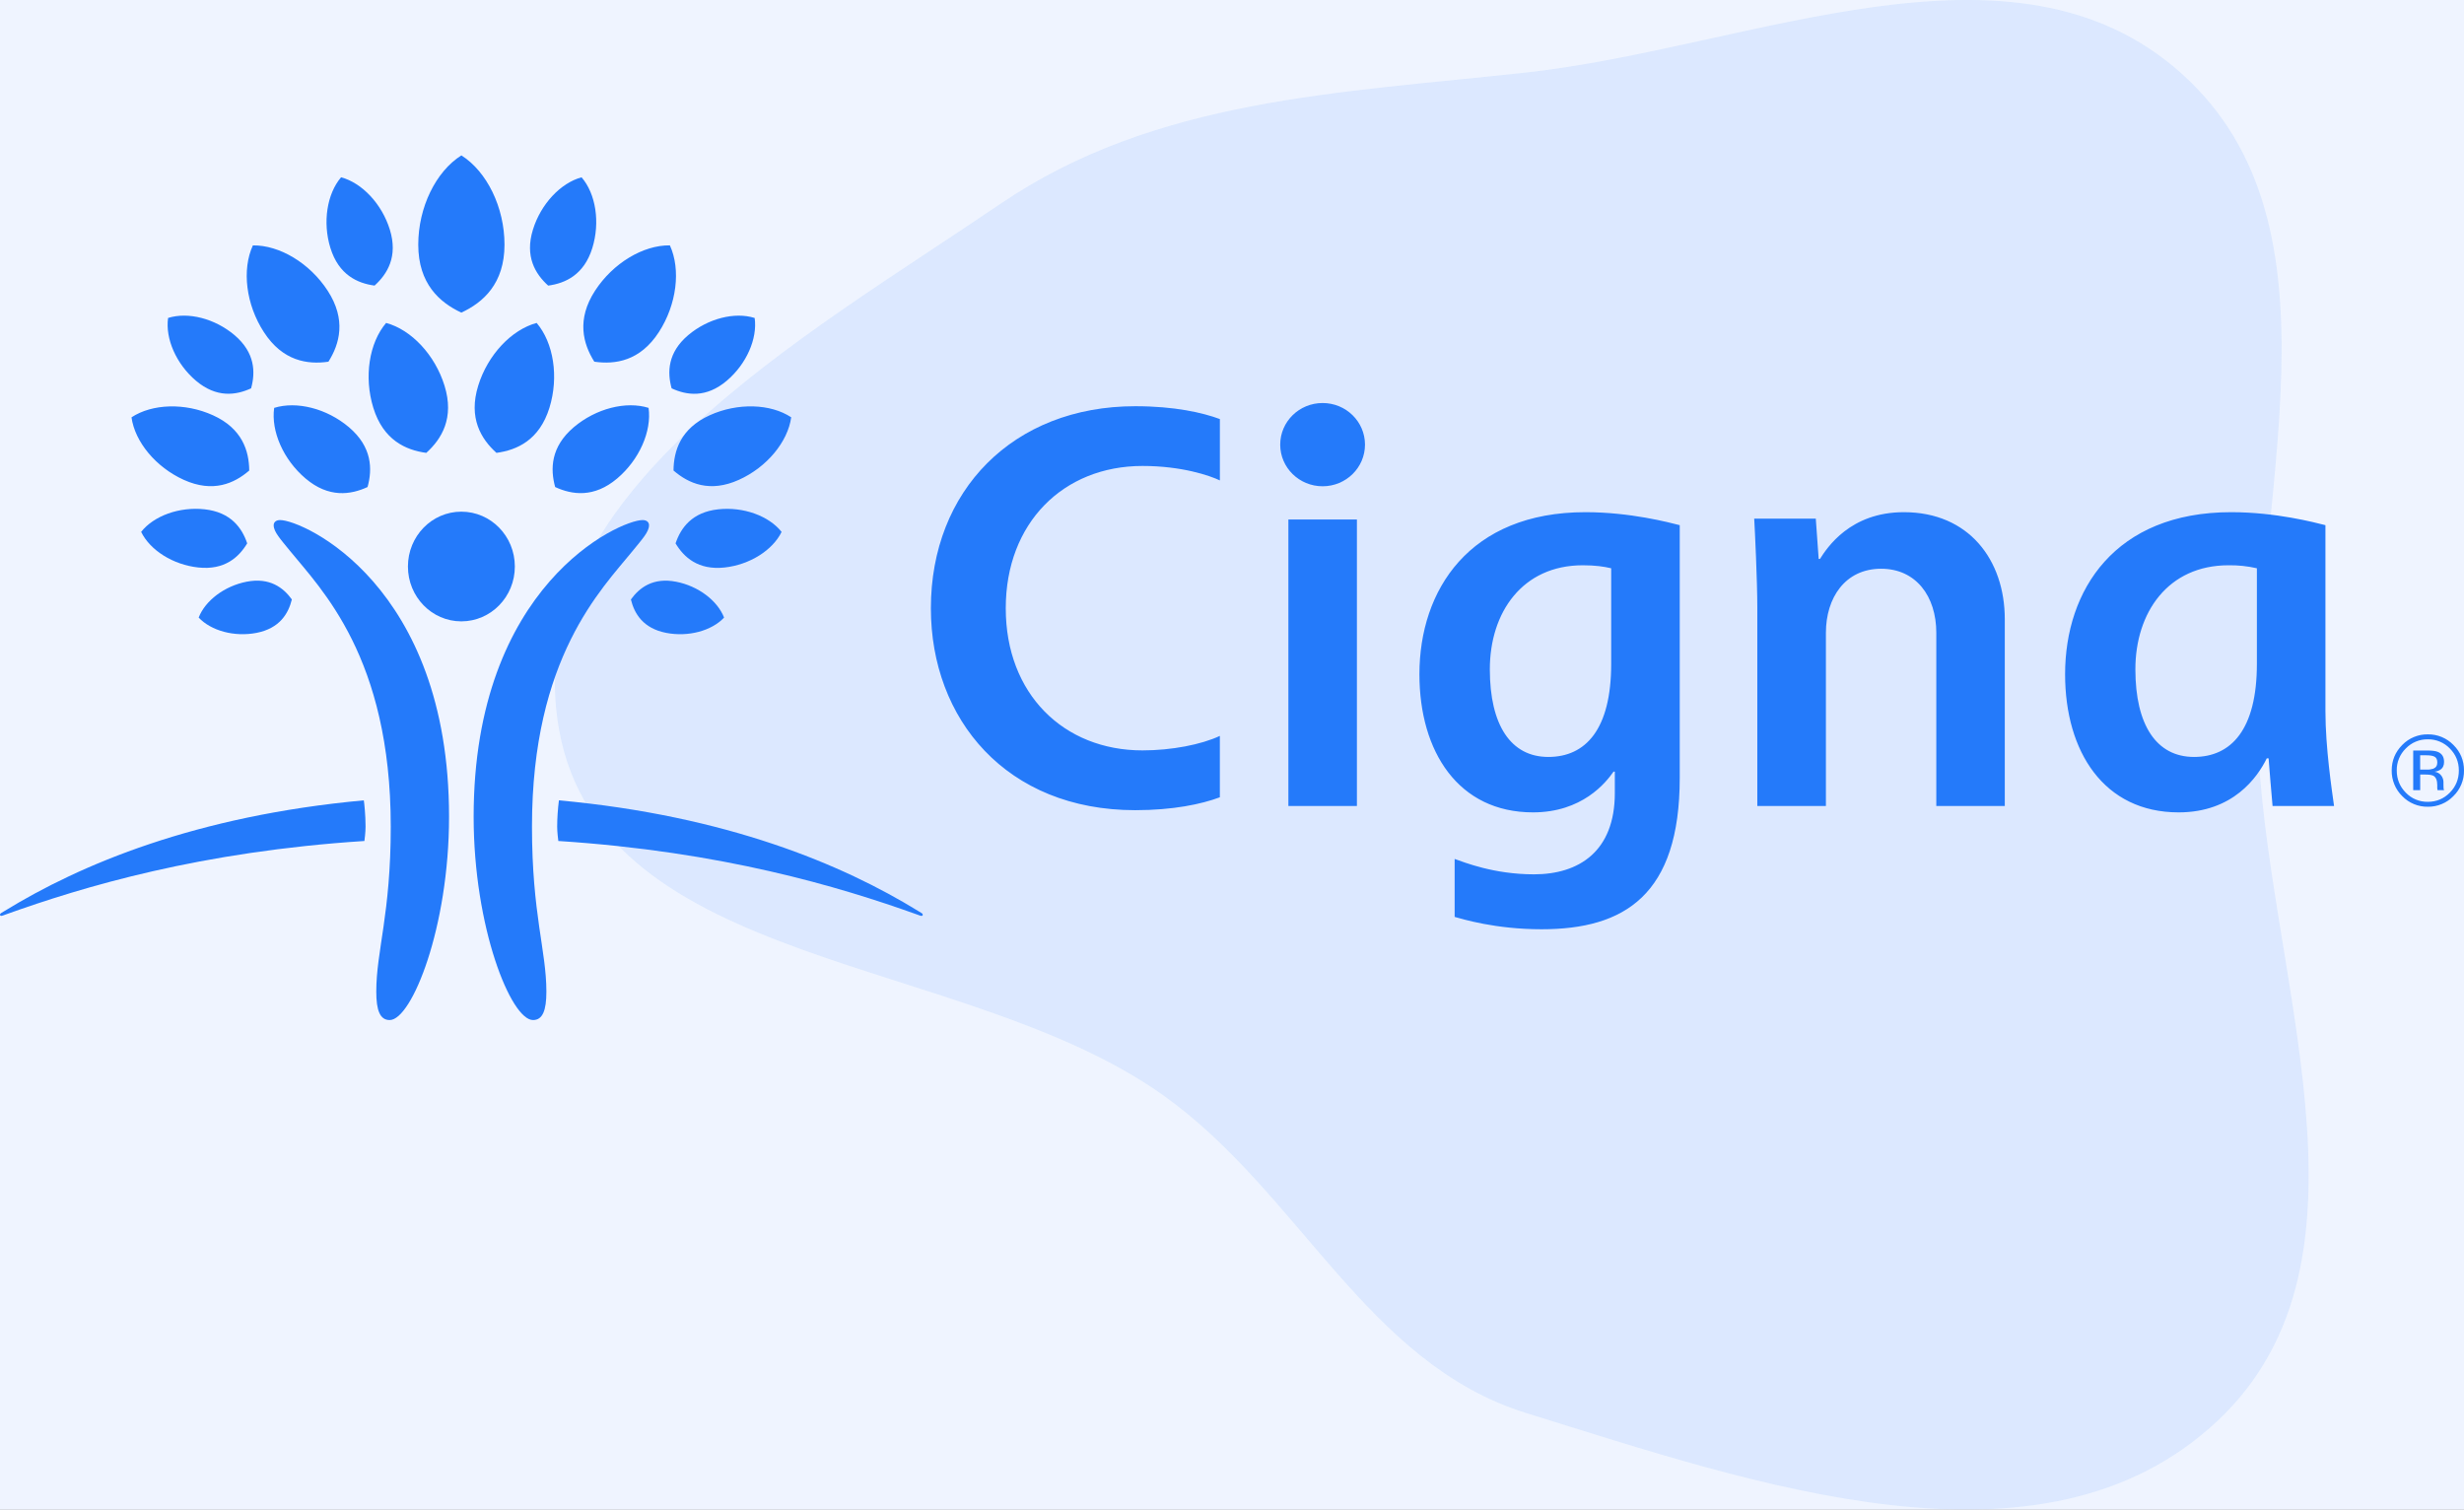 <svg xmlns="http://www.w3.org/2000/svg" width="111" height="68" viewBox="0 0 111 68" fill="none"><rect width="111" height="68" fill="#1E1E1E"></rect><g id="TotalHealth_Landing_Page_v1" clip-path="url(#clip0_0_1)"><rect width="1440" height="6464" transform="translate(-392 -1061)" fill="white"></rect><rect id="Rectangle 1" x="-392" y="-248" width="1440" height="371" fill="#EFF4FF"></rect><g id="Frame 8"><g id="Group 17"><g id="Vector" style="mix-blend-mode:multiply" opacity="0.1"><path fill-rule="evenodd" clip-rule="evenodd" d="M68.742 3.269C78.919 2.148 90.673 -3.523 98.289 3.325C105.956 10.218 101.428 22.583 101.695 32.894C101.975 43.701 107.761 56.664 99.861 64.037C91.974 71.397 79.043 66.843 68.742 63.648C61.534 61.413 58.515 53.654 52.349 49.3C43.367 42.958 27.159 43.717 25.191 32.894C23.274 22.347 36.197 15.217 45.056 9.191C52.053 4.431 60.333 4.196 68.742 3.269Z" fill="#247AFA"></path></g><path id="Vector_2" d="M12.62 23.427C13.636 23.427 20.229 26.337 20.229 36.791C20.229 41.786 18.547 45.95 17.555 45.95C17.117 45.95 16.951 45.512 16.951 44.672C16.951 42.823 17.603 41.184 17.603 37.237C17.603 29.614 14.464 26.539 13.058 24.808C12.643 24.295 12.329 23.962 12.329 23.661C12.329 23.538 12.416 23.427 12.62 23.427ZM29.238 23.661C29.238 23.962 28.923 24.295 28.508 24.808C27.103 26.539 23.965 29.614 23.965 37.235C23.965 41.184 24.614 42.822 24.614 44.672C24.614 45.512 24.448 45.95 24.012 45.95C23.018 45.95 21.337 41.786 21.337 36.791C21.337 26.337 27.931 23.427 28.948 23.427C29.151 23.427 29.238 23.538 29.238 23.661Z" fill="#247AFA"></path><path id="Vector_3" d="M18.377 25.52C18.377 26.885 19.453 27.99 20.782 27.99C22.115 27.99 23.193 26.885 23.193 25.52C23.193 24.153 22.115 23.049 20.783 23.049C19.453 23.049 18.377 24.153 18.377 25.52Z" fill="#247AFA"></path><path id="Vector_4" d="M8.278 21.615C7.02 21.046 6.077 19.905 5.924 18.799C6.858 18.184 8.334 18.136 9.593 18.706C10.911 19.302 11.22 20.309 11.228 21.196C10.556 21.777 9.598 22.212 8.278 21.615ZM11.889 14.963C11.078 13.718 10.89 12.143 11.392 11.054C12.591 11.038 13.954 11.852 14.762 13.096C15.607 14.399 15.303 15.488 14.795 16.294C13.851 16.43 12.734 16.266 11.889 14.963ZM13.763 21.553C12.764 20.707 12.203 19.423 12.351 18.374C13.362 18.058 14.721 18.399 15.719 19.244C16.765 20.132 16.782 21.129 16.558 21.939C15.795 22.292 14.808 22.438 13.763 21.553M16.817 18.368C16.388 16.979 16.63 15.442 17.394 14.547C18.53 14.852 19.597 15.988 20.026 17.376C20.476 18.831 19.895 19.776 19.203 20.4C18.279 20.276 17.265 19.823 16.817 18.368ZM11.557 28.509C10.562 28.702 9.513 28.417 8.95 27.82C9.246 27.053 10.116 26.397 11.111 26.204C12.153 26.002 12.766 26.474 13.148 27.003C12.992 27.638 12.602 28.304 11.557 28.509ZM8.928 25.563C7.795 25.44 6.763 24.789 6.358 23.959C6.93 23.236 8.08 22.819 9.213 22.942C10.401 23.071 10.901 23.782 11.136 24.476C10.757 25.105 10.116 25.692 8.928 25.563ZM8.827 17.15C7.938 16.395 7.44 15.255 7.572 14.323C8.469 14.04 9.677 14.345 10.566 15.097C11.494 15.886 11.511 16.772 11.312 17.493C10.632 17.806 9.757 17.936 8.827 17.15ZM14.884 11.17C14.526 10.013 14.73 8.73 15.366 7.986C16.314 8.242 17.203 9.187 17.562 10.343C17.936 11.556 17.451 12.342 16.873 12.865C16.102 12.76 15.261 12.384 14.885 11.171M0 41.202C0 41.233 0.02 41.258 0.06 41.258C0.097 41.258 0.164 41.228 0.236 41.202C3.793 39.926 9.045 38.361 16.416 37.884C16.425 37.817 16.468 37.488 16.468 37.235C16.468 36.702 16.406 36.146 16.389 36.053C8.836 36.746 3.623 38.936 0.199 41.041C0.059 41.127 0 41.147 0 41.202ZM30.341 21.195C30.349 20.309 30.656 19.301 31.974 18.705C33.232 18.136 34.71 18.182 35.643 18.798C35.489 19.904 34.548 21.045 33.29 21.613C31.97 22.211 31.012 21.776 30.341 21.195ZM26.773 16.293C26.267 15.488 25.961 14.398 26.807 13.094C27.615 11.852 28.977 11.037 30.177 11.053C30.677 12.142 30.488 13.717 29.68 14.962C28.835 16.266 27.716 16.429 26.773 16.293ZM25.009 21.939C24.787 21.129 24.803 20.132 25.849 19.244C26.849 18.398 28.206 18.057 29.218 18.374C29.364 19.422 28.804 20.706 27.805 21.552C26.761 22.437 25.772 22.291 25.009 21.939ZM22.365 20.4C21.672 19.776 21.092 18.831 21.542 17.376C21.969 15.988 23.041 14.852 24.175 14.547C24.939 15.442 25.181 16.978 24.752 18.368C24.302 19.823 23.292 20.276 22.365 20.4ZM28.421 27.004C28.803 26.476 29.413 26.002 30.458 26.205C31.455 26.398 32.322 27.055 32.619 27.82C32.057 28.418 31.006 28.702 30.011 28.509C28.966 28.305 28.575 27.638 28.421 27.004ZM30.433 24.477C30.668 23.783 31.169 23.072 32.356 22.943C33.489 22.82 34.637 23.238 35.21 23.961C34.805 24.789 33.772 25.441 32.641 25.564C31.452 25.692 30.81 25.106 30.433 24.477ZM30.256 17.494C30.056 16.773 30.072 15.886 31.003 15.097C31.892 14.346 33.099 14.04 33.997 14.324C34.128 15.256 33.629 16.396 32.741 17.15C31.812 17.938 30.935 17.808 30.256 17.494ZM24.695 12.866C24.117 12.343 23.633 11.557 24.008 10.344C24.365 9.188 25.256 8.242 26.199 7.987C26.841 8.731 27.041 10.013 26.684 11.171C26.309 12.384 25.466 12.761 24.695 12.866ZM41.369 41.041C37.946 38.936 32.733 36.746 25.179 36.053C25.129 36.446 25.102 36.841 25.1 37.236C25.1 37.489 25.144 37.817 25.152 37.884C32.522 38.362 37.773 39.927 41.333 41.203C41.406 41.229 41.474 41.259 41.507 41.259C41.549 41.259 41.57 41.233 41.57 41.203C41.57 41.147 41.507 41.128 41.369 41.041ZM20.783 14.082C19.805 13.627 18.842 12.78 18.842 11.021C18.842 9.341 19.634 7.725 20.784 7C21.934 7.725 22.727 9.34 22.727 11.021C22.727 12.78 21.764 13.627 20.783 14.082Z" fill="#247AFA"></path><path id="Vector_5" d="M57.672 20.029C57.672 21.065 58.526 21.905 59.583 21.905C60.637 21.905 61.491 21.065 61.491 20.029C61.491 18.994 60.637 18.155 59.582 18.155C58.526 18.155 57.672 18.994 57.672 20.029ZM72.582 29.904C72.582 32.865 71.425 34.098 69.75 34.098C68.061 34.098 67.115 32.664 67.115 30.15C67.115 27.585 68.583 25.464 71.301 25.464C71.862 25.464 72.253 25.52 72.582 25.599V29.904ZM72.746 34.76V35.722C72.746 38.361 71.12 39.386 69.103 39.386C67.291 39.386 65.953 38.84 65.53 38.693V41.304C65.875 41.397 67.347 41.86 69.448 41.86C73.178 41.86 75.67 40.32 75.67 35.044V23.657C75.192 23.536 73.441 23.072 71.424 23.072C66.192 23.072 63.943 26.579 63.943 30.373C63.943 33.861 65.698 36.595 69.059 36.595C71.276 36.595 72.341 35.257 72.688 34.76H72.746ZM54.953 33.15C54.113 33.544 52.769 33.803 51.468 33.803C47.92 33.803 45.308 31.265 45.308 27.399C45.308 23.558 47.902 20.99 51.468 20.99C53.235 20.99 54.493 21.422 54.954 21.641V18.877C54.178 18.59 52.919 18.299 51.14 18.299C45.636 18.299 41.935 22.105 41.935 27.4C41.935 32.404 45.34 36.496 51.141 36.496C52.842 36.496 54.122 36.226 54.953 35.915V33.15ZM101.67 29.904C101.67 32.865 100.511 34.098 98.837 34.098C97.147 34.098 96.196 32.664 96.196 30.15C96.196 27.585 97.671 25.464 100.387 25.464C100.819 25.457 101.249 25.502 101.67 25.599V29.904ZM105.146 36.307C105.047 35.586 104.758 33.682 104.758 32.044V23.657C104.275 23.536 102.523 23.072 100.511 23.072C95.276 23.072 93.03 26.579 93.03 30.373C93.03 33.861 94.78 36.595 98.144 36.595C100.601 36.595 101.701 35.007 102.116 34.16H102.197C102.229 34.562 102.339 35.929 102.376 36.307H105.148L105.146 36.307ZM61.127 23.402H58.04V36.306H61.127V23.402ZM79.165 36.306V27.378C79.165 26.181 79.056 23.885 79.025 23.364H81.799L81.929 25.179H81.987C82.309 24.671 83.347 23.072 85.767 23.072C88.689 23.072 90.313 25.219 90.313 27.895V36.307H87.228V28.505C87.228 26.862 86.314 25.62 84.742 25.62C83.12 25.62 82.255 26.931 82.255 28.505V36.306H79.165ZM109.677 34.089C109.598 34.044 109.469 34.023 109.295 34.023H109.025V34.668H109.311C109.413 34.673 109.514 34.66 109.612 34.63C109.735 34.581 109.797 34.488 109.797 34.35C109.797 34.22 109.757 34.133 109.677 34.089ZM109.336 33.808C109.558 33.808 109.722 33.829 109.824 33.871C110.011 33.95 110.102 34.099 110.102 34.324C110.102 34.484 110.044 34.604 109.928 34.677C109.849 34.724 109.761 34.753 109.67 34.764C109.793 34.776 109.905 34.84 109.978 34.94C110.038 35.02 110.071 35.117 110.075 35.216V35.347C110.075 35.389 110.075 35.433 110.078 35.48C110.078 35.512 110.084 35.544 110.094 35.574L110.104 35.595H109.81L109.806 35.577C109.805 35.572 109.801 35.565 109.801 35.557L109.795 35.501V35.359C109.795 35.153 109.737 35.015 109.626 34.949C109.559 34.913 109.442 34.891 109.276 34.891H109.027V35.595H108.712V33.808H109.338H109.336ZM108.377 33.717C108.245 33.846 108.142 34 108.072 34.17C108.002 34.34 107.967 34.523 107.971 34.707C107.971 35.098 108.106 35.432 108.377 35.706C108.635 35.976 108.995 36.126 109.369 36.12C109.758 36.12 110.089 35.982 110.362 35.706C110.632 35.433 110.768 35.098 110.768 34.709C110.768 34.32 110.632 33.99 110.362 33.717C110.234 33.584 110.079 33.478 109.908 33.407C109.738 33.336 109.554 33.301 109.369 33.304C109.184 33.301 109.001 33.336 108.83 33.407C108.66 33.478 108.506 33.583 108.378 33.717L108.377 33.717ZM110.522 35.862C110.373 36.017 110.194 36.139 109.995 36.221C109.797 36.304 109.584 36.344 109.369 36.341C109.155 36.344 108.942 36.304 108.743 36.221C108.545 36.139 108.366 36.017 108.217 35.862C108.064 35.712 107.943 35.532 107.862 35.333C107.78 35.134 107.74 34.921 107.743 34.707C107.743 34.258 107.904 33.874 108.22 33.556C108.369 33.403 108.548 33.281 108.746 33.2C108.943 33.118 109.155 33.077 109.369 33.081C109.584 33.077 109.796 33.117 109.995 33.199C110.193 33.281 110.372 33.402 110.522 33.556C110.841 33.872 111 34.256 111 34.706C111.003 34.921 110.963 35.135 110.88 35.333C110.798 35.532 110.676 35.712 110.522 35.862Z" fill="#247AFA"></path></g></g></g><defs><clipPath id="clip0_0_1"><rect width="1440" height="6464" fill="white" transform="translate(-392 -1061)"></rect></clipPath></defs></svg>